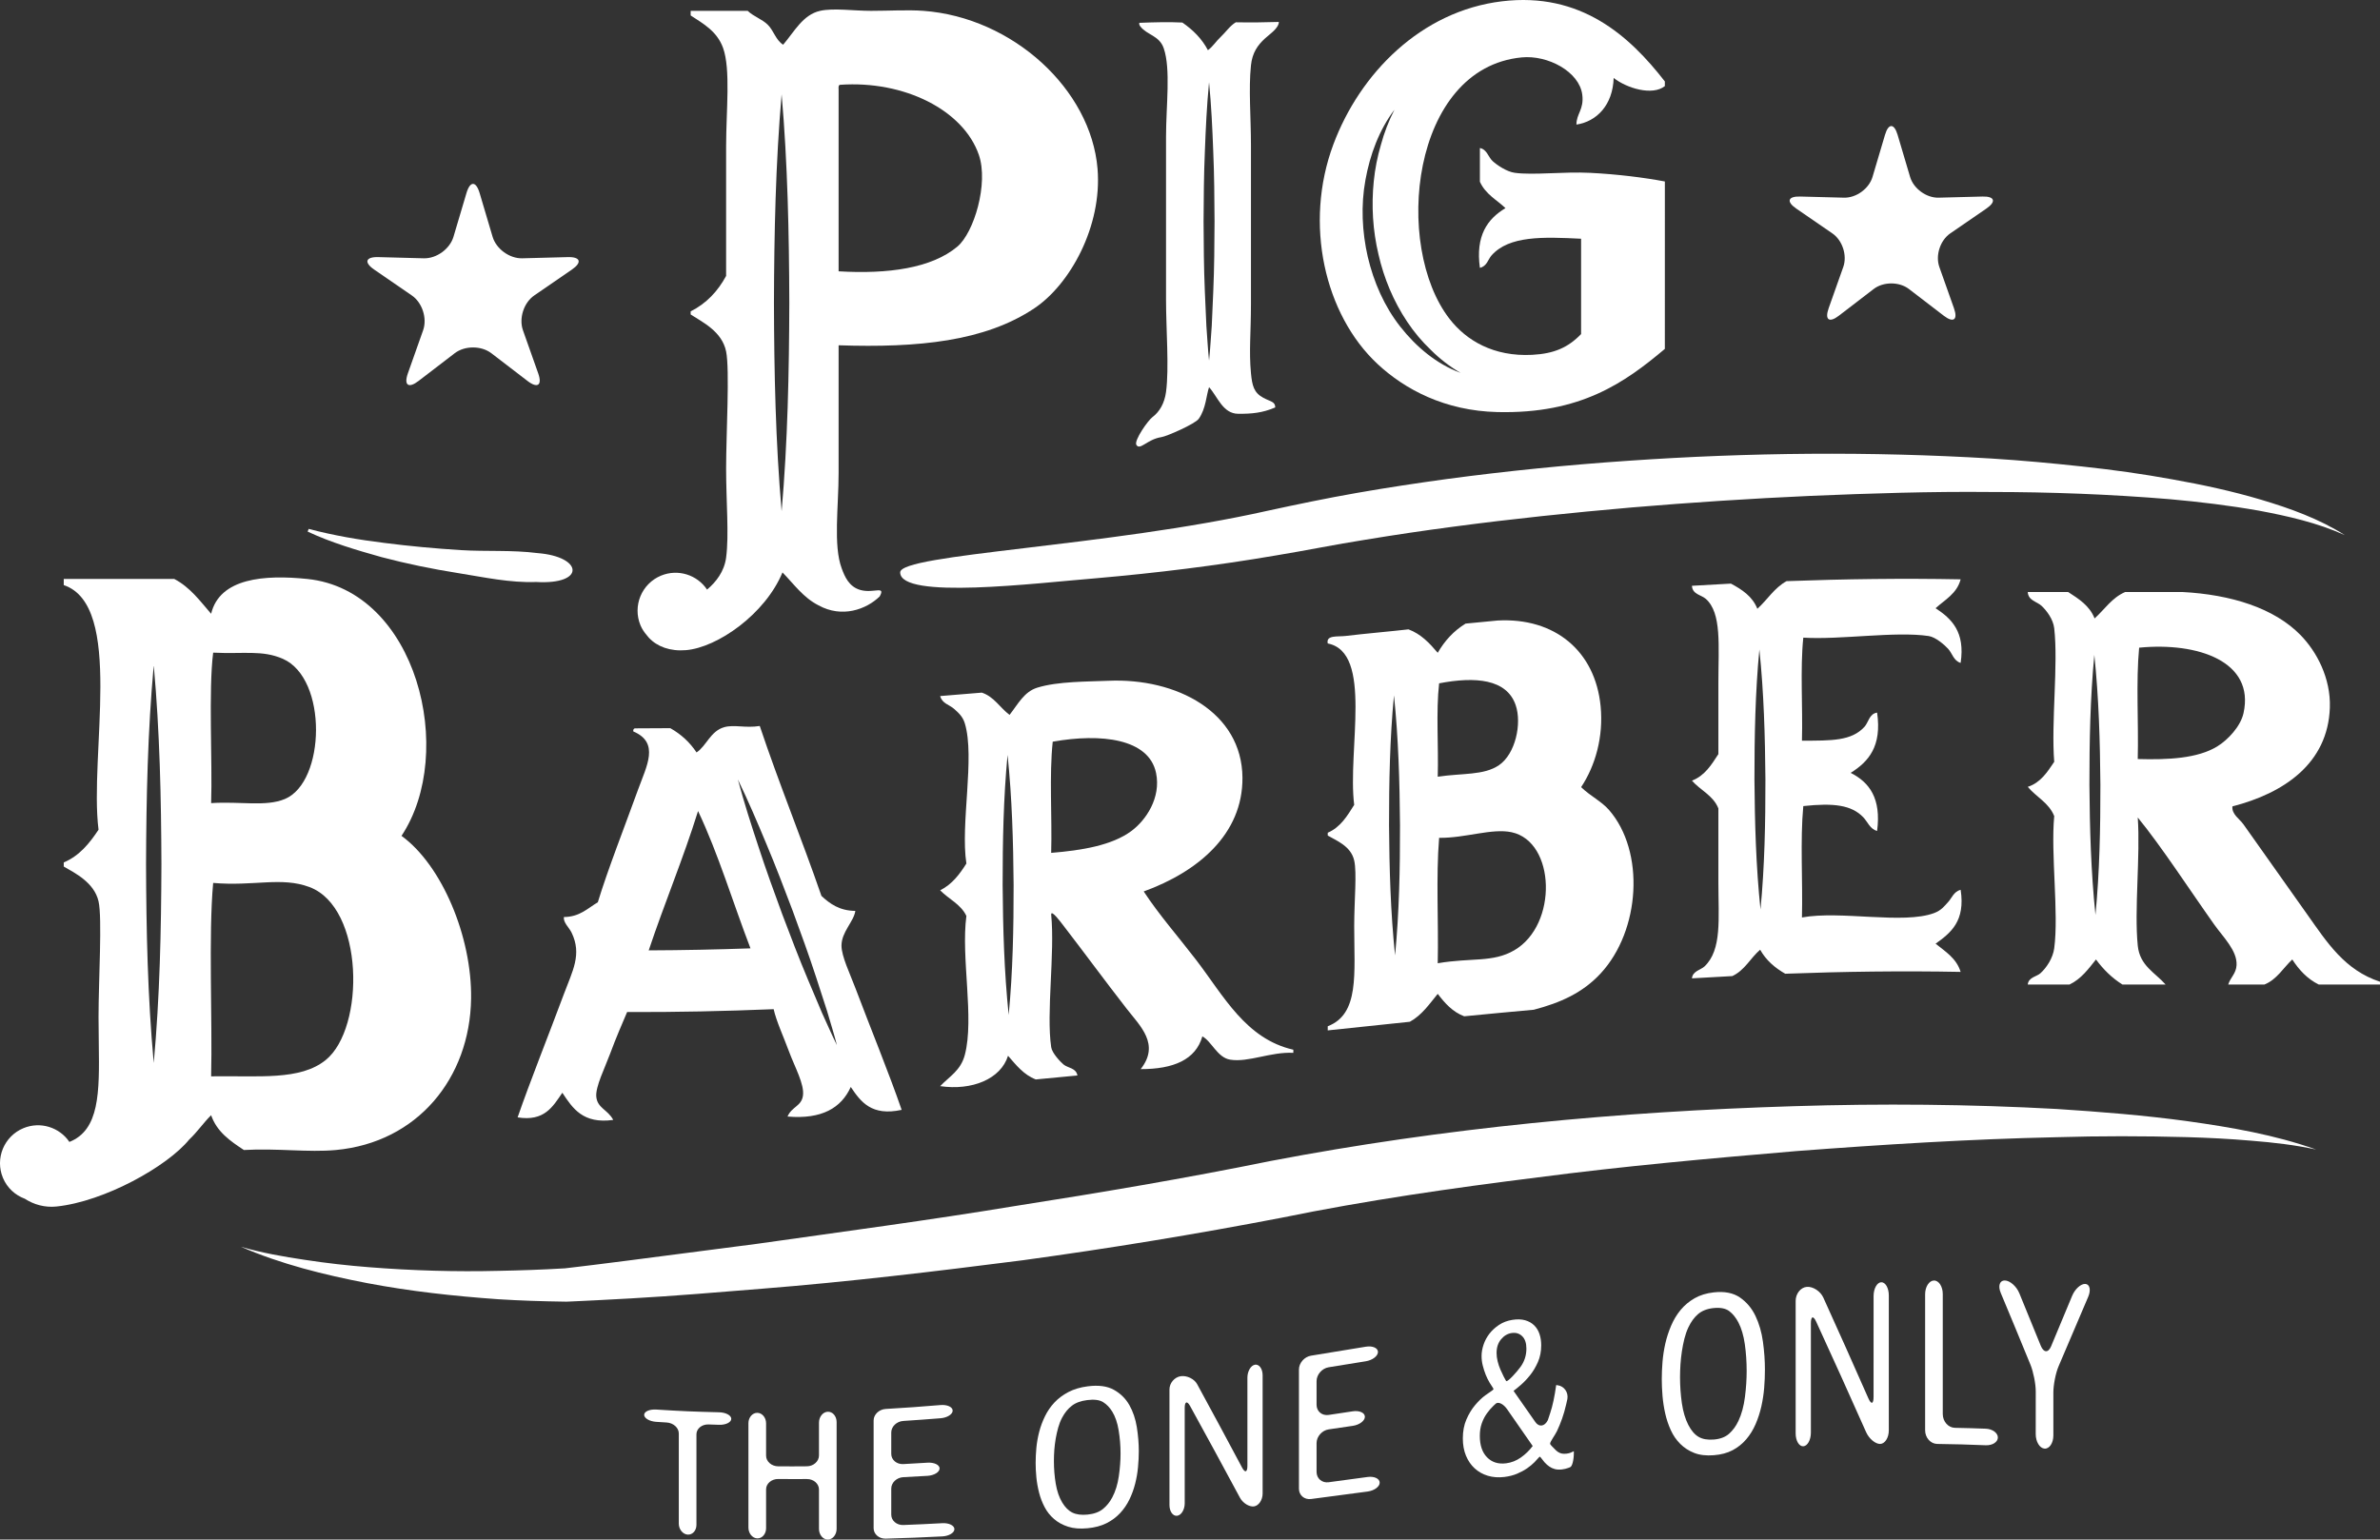 <?xml version="1.0" encoding="iso-8859-1"?>
<!-- Generator: Adobe Illustrator 16.0.0, SVG Export Plug-In . SVG Version: 6.00 Build 0)  -->
<!DOCTYPE svg PUBLIC "-//W3C//DTD SVG 1.1//EN" "http://www.w3.org/Graphics/SVG/1.1/DTD/svg11.dtd">
<svg version="1.1" id="Layer_1" xmlns="http://www.w3.org/2000/svg" xmlns:xlink="http://www.w3.org/1999/xlink" x="0px" y="0px"
	 width="216.676px" height="140.192px" viewBox="0 0 216.676 140.192" style="enable-background:new 0 0 216.676 140.192;"
	 xml:space="preserve">
<rect x="0" y="0" width="216.676" height="140.192" fill="#333333" stroke="none"/>
<g>
	<g>
		<path style="fill:#FFFFFF;" d="M81.953,52.121c-0.003-1.675,18.812-2.319,33.472-5.615c2.643-0.575,5.372-1.142,8.105-1.621
			c2.729-0.478,5.465-0.89,8.203-1.267c5.482-0.732,10.98-1.285,16.486-1.659c11.012-0.762,22.064-0.868,33.088-0.205
			c2.756,0.173,5.506,0.427,8.252,0.725c2.747,0.293,5.487,0.674,8.21,1.171c2.722,0.486,5.433,1.065,8.09,1.857
			c2.646,0.789,5.288,1.741,7.615,3.221c-2.507-1.13-5.18-1.732-7.852-2.233c-2.681-0.471-5.384-0.799-8.096-1.04
			c-5.427-0.447-10.872-0.656-16.323-0.654c-5.451-0.055-10.9,0.125-16.346,0.352c-5.444,0.246-10.885,0.598-16.312,1.056
			c-5.426,0.472-10.843,1.033-16.231,1.751c-2.695,0.354-5.383,0.754-8.059,1.196c-2.677,0.417-5.317,0.967-8.06,1.417
			c-5.434,0.931-10.914,1.604-16.41,2.083C94.29,53.101,81.958,54.629,81.953,52.121z"/>
		<path style="fill:#FFFFFF;" d="M48.813,52.996c-2.389,0.087-4.744-0.433-7.091-0.807c-2.35-0.372-4.684-0.849-6.983-1.456
			c-2.289-0.643-4.571-1.315-6.733-2.326l0.097-0.245c2.261,0.599,4.575,0.993,6.891,1.277c2.316,0.298,4.64,0.509,6.962,0.655
			c2.327,0.141,4.665-0.025,6.975,0.271C53.083,50.686,53.338,53.263,48.813,52.996z"/>
		<path style="fill:#FFFFFF;" d="M99.921,15.372C99.324,8.118,92.179,1.584,84.066,0.987c-1.4-0.105-3.143,0-4.773,0
			c-1.59,0-3.414-0.272-4.629,0c-1.568,0.351-2.342,1.891-3.367,3.085c-0.678-0.428-0.852-1.283-1.404-1.823
			c-0.537-0.525-1.266-0.728-1.824-1.262c-1.73,0-3.461,0-5.191,0c0,0.14,0,0.279,0,0.42c1.16,0.756,2.398,1.44,2.947,2.947
			c0.709,1.955,0.281,5.73,0.281,8.98c0,2.996,0,9.47,0,11.793c-0.756,1.396-1.795,2.509-3.229,3.227c0,0.093,0,0.187,0,0.281
			c1.068,0.701,2.848,1.527,3.229,3.369c0.34,1.652,0,7.562,0,10.634c0,3.083,0.275,6.06,0,8.139
			c-0.17,1.269-0.914,2.218-1.734,2.913c-0.898-1.345-2.648-1.913-4.199-1.269c-1.762,0.733-2.596,2.757-1.863,4.52
			c0.139,0.332,0.334,0.621,0.557,0.883c0.062,0.083,0.127,0.162,0.197,0.238c0.008,0.009,0.014,0.016,0.021,0.023
			c0.744,0.792,1.92,1.243,3.383,1.117c2.84-0.247,7.182-3.254,8.771-7.076c1.037,1.06,1.893,2.298,3.285,2.999
			c2.135,1.178,4.338,0.372,5.562-0.81c0.559-1.022-0.518-0.271-1.711-0.579c-1.1-0.285-1.482-1.268-1.746-1.978
			c-0.779-2.091-0.281-5.599-0.281-8.701c0-3.181,0-8.979,0-11.615c7.256,0.241,13.314-0.355,17.82-3.369
			C97.408,25.907,100.351,20.616,99.921,15.372z M71.16,46.553c-0.555-6.327-0.68-12.655-0.699-18.983
			c0.021-6.327,0.148-12.654,0.699-18.982c0.551,6.328,0.676,12.655,0.699,18.982C71.839,33.898,71.712,40.226,71.16,46.553z
			 M87.152,22.462c-2.344,1.962-6.301,2.512-10.805,2.244c0-4.351,0-12.215,0-16.563c-0.012-0.2-0.023-0.397,0.141-0.421
			c5.865-0.409,11.232,2.323,12.629,6.387C90.009,16.706,88.679,21.18,87.152,22.462z"/>
		<path style="fill-rule:evenodd;clip-rule:evenodd;fill:#FFFFFF;" d="M115.007,36.219c-0.861-0.466-1.01-1.11-1.119-2.236
			c-0.189-2.019,0-3.656,0-6.32c0-4.651,0-9.91,0-14.404c0-2.637-0.225-5.121,0-7.307c0.121-1.154,0.609-1.835,1.271-2.445
			c0.471-0.434,1.24-0.915,1.271-1.509c-1.307,0.042-2.613,0.056-3.92,0.032c-0.527,0.308-0.953,0.939-1.375,1.33
			c-0.42,0.386-0.703,0.875-1.166,1.21c-0.545-1.039-1.35-1.842-2.328-2.518c-1.209-0.061-2.586-0.026-3.92,0.027
			c-0.029,0.162,0.041,0.256,0.105,0.338c0.609,0.785,1.717,0.811,2.119,1.974c0.656,1.895,0.211,5.238,0.211,8.076
			c0,4.74,0,10.221,0,14.825c0,2.658,0.291,6.243,0,8.398c-0.141,1.045-0.6,1.813-1.223,2.281c-0.445,0.334-1.684,2.128-1.484,2.527
			c0.322,0.572,0.982-0.496,2.287-0.693c0.498-0.075,3.057-1.201,3.393-1.662c0.664-0.918,0.697-2.2,0.945-2.886
			c0.771,0.841,1.24,2.412,2.648,2.422c1.215,0.009,2.197-0.071,3.379-0.579C116.087,36.557,115.701,36.593,115.007,36.219z
			 M110.458,26.497l-0.139,3.168c-0.084,1.056-0.133,2.112-0.246,3.168c-0.113-1.056-0.162-2.112-0.244-3.168l-0.141-3.168
			c-0.09-2.112-0.104-4.224-0.115-6.336c0.014-2.112,0.025-4.224,0.117-6.336c0.08-2.112,0.178-4.224,0.383-6.336
			c0.207,2.112,0.303,4.224,0.383,6.336c0.092,2.112,0.105,4.224,0.117,6.336C110.562,22.273,110.55,24.384,110.458,26.497z"/>
		<path style="fill-rule:evenodd;clip-rule:evenodd;fill:#FFFFFF;" d="M144.791,15.74c-2.463-0.126-5.172,0.229-6.885-0.004
			c-0.729-0.098-1.611-0.698-2.012-1.062c-0.41-0.376-0.518-1.072-1.164-1.193c0,1.022,0,2.047,0,3.069
			c0.518,1.147,1.539,1.649,2.33,2.402c-1.645,0.98-2.738,2.512-2.33,5.436c0.637-0.135,0.74-0.771,1.059-1.129
			c1.609-1.811,4.703-1.689,8.154-1.52c0,2.895,0,5.788,0,8.683c-1.178,1.218-2.449,1.784-4.447,1.889
			c-3.529,0.184-6.002-1.312-7.521-3.262c-5.154-6.615-3.531-22.86,6.568-23.823c2.381-0.228,5.234,1.303,5.506,3.386
			c0.178,1.355-0.541,1.748-0.529,2.733c1.854-0.281,3.312-1.787,3.389-4.248c1.178,0.931,3.521,1.65,4.66,0.743
			c0-0.142,0-0.283,0-0.424c-3.23-4.162-7.66-8.161-14.826-7.298c-7.381,0.888-12.947,6.582-15.354,13.035
			c-2.693,7.216-0.809,15.482,4.021,19.99c2.484,2.316,6.135,4.266,10.908,4.379c7.586,0.183,11.609-2.689,15.25-5.751
			c0-5.085,0.002-10.165,0.002-15.247C149.658,16.165,147.25,15.865,144.791,15.74z M127.486,29.751
			c-1.461-1.857-2.422-4.065-2.965-6.367c-0.518-2.275-0.635-4.689-0.211-6.997c0.414-2.301,1.246-4.549,2.641-6.398
			c-0.523,1.025-0.934,2.092-1.23,3.188c-0.32,1.086-0.539,2.198-0.652,3.317c-0.227,2.239-0.092,4.485,0.43,6.68
			c0.492,2.166,1.369,4.265,2.611,6.125c0.621,0.932,1.346,1.801,2.166,2.577c0.801,0.799,1.705,1.501,2.699,2.079
			C130.798,33.156,128.933,31.595,127.486,29.751z"/>
		<path style="fill-rule:evenodd;clip-rule:evenodd;fill:#FFFFFF;" d="M36.553,76.114c5.037-7.581,1.41-22.36-8.572-23.393
			c-3.906-0.403-7.975-0.09-8.76,3.168c-1.01-1.164-1.923-2.423-3.354-3.168c-3.355,0-6.711,0-10.063,0c0,0.187,0,0.372,0,0.558
			c5.524,1.857,2.312,15.469,3.167,22.275c-0.818,1.23-1.729,2.372-3.167,2.981c0,0.124,0,0.249,0,0.372
			c1.005,0.584,2.771,1.445,3.167,3.168c0.346,1.5,0,7.223,0,10.532c0,0.843,0.012,1.655,0.023,2.44
			c-0.002,0-0.004-0.002-0.006-0.002l0.006,0.014c0.064,4.444,0.065,7.838-2.676,8.925c-0.902-1.332-2.645-1.894-4.188-1.251
			c-1.763,0.733-2.598,2.758-1.864,4.52c0.383,0.923,1.123,1.582,1.992,1.904c0.816,0.529,1.812,0.819,2.877,0.709
			c4.382-0.453,10.123-3.671,12.094-6.103c0.727-0.674,1.284-1.517,1.992-2.212c0.527,1.523,1.748,2.354,2.982,3.169
			c3.068-0.173,5.848,0.236,8.385,0c7.4-0.689,12.197-6.528,12.301-13.791C42.969,85.32,40.241,78.791,36.553,76.114z
			 M13.996,96.794c-0.554-6.035-0.68-12.07-0.7-18.105c0.023-6.034,0.15-12.069,0.7-18.104c0.55,6.035,0.677,12.07,0.7,18.104
			C14.675,84.724,14.549,90.759,13.996,96.794z M19.407,59.431c2.779,0.135,4.465-0.257,6.338,0.559
			c4.113,1.792,3.891,11.229,0.186,12.769c-1.74,0.724-4.027,0.201-6.709,0.373C19.346,69.403,18.973,62.848,19.407,59.431z
			 M29.657,96.522c-2.328,1.889-6.07,1.421-10.436,1.489c0.125-5.031-0.248-12.891,0.186-17.611c3.73,0.319,6.207-0.581,8.762,0.373
			C33.163,82.636,33.252,93.605,29.657,96.522z"/>
		<path style="fill:#FFFFFF;" d="M210.864,104.678c-1.943-0.423-3.912-0.646-5.883-0.804c-1.969-0.171-3.941-0.271-5.916-0.327
			c-3.949-0.107-7.9-0.11-11.85,0.008c-7.898,0.171-15.789,0.665-23.664,1.262c-7.869,0.669-15.732,1.37-23.551,2.396
			c-7.822,0.976-15.619,2.096-23.301,3.67c-7.844,1.511-15.719,2.799-23.613,3.88c-7.906,1.009-15.812,1.961-23.75,2.591
			c-3.967,0.324-7.932,0.656-11.906,0.88l-2.982,0.16l-1.494,0.073l-0.746,0.035l-0.375,0.017l-0.275,0.011l-0.186-0.003
			c-2-0.028-4.012-0.092-6.012-0.218c-4.002-0.283-7.994-0.718-11.93-1.467c-3.928-0.757-7.842-1.725-11.5-3.312
			c1.908,0.559,3.863,0.901,5.816,1.191c1.951,0.3,3.914,0.521,5.879,0.674c3.928,0.31,7.863,0.426,11.793,0.328
			c1.967-0.038,3.924-0.103,5.891-0.221l0.186-0.01c0.092-0.005-0.07,0.003-0.037,0l0.045-0.005l0.09-0.011l0.367-0.043l0.734-0.087
			l1.473-0.179l2.945-0.372l11.775-1.527c7.838-1.112,15.678-2.15,23.477-3.439c7.807-1.221,15.592-2.536,23.316-4.109
			c15.779-3.017,31.703-4.505,47.652-4.99c7.973-0.25,15.957-0.181,23.928,0.255c3.982,0.26,7.965,0.572,11.926,1.117
			C203.133,102.654,207.108,103.339,210.864,104.678z"/>
		<path style="fill-rule:evenodd;clip-rule:evenodd;fill:#FFFFFF;" d="M77.872,89.966c-0.488-1.295-1.262-2.886-1.262-3.854
			c0-1.257,1.109-2.166,1.262-3.164c-1.439-0.017-2.311-0.642-3.088-1.366c-1.801-5.219-3.848-10.195-5.615-15.474
			c-1.303,0.212-2.32-0.146-3.229,0.108c-1.264,0.352-1.621,1.708-2.527,2.301c-0.611-0.923-1.408-1.657-2.389-2.209
			c-1.076,0.011-2.152,0.018-3.23,0.017c-0.107,0.031-0.162,0.116-0.139,0.279c2.424,1.03,1.219,3.128,0.42,5.337
			c-1.207,3.337-2.754,7.277-3.65,10.221c-0.934,0.551-1.641,1.333-3.09,1.343c-0.062,0.515,0.469,0.936,0.703,1.422
			c0.961,1.982,0.086,3.48-0.703,5.598c-1.385,3.722-3.07,7.925-4.211,11.223c2.439,0.396,3.205-0.98,4.072-2.242
			c0.939,1.424,1.881,2.858,4.633,2.474c-0.498-0.947-1.449-1.061-1.545-2.125c-0.078-0.9,0.779-2.606,1.266-3.918
			c0.527-1.43,1.131-2.815,1.543-3.781c4.445,0.018,8.895-0.076,13.34-0.26c0.248,1.104,0.877,2.446,1.404,3.87
			c0.514,1.389,1.418,2.987,1.262,4.016c-0.146,0.971-1.014,0.98-1.404,1.891c3.125,0.268,4.898-0.786,5.758-2.694
			c0.918,1.366,1.895,2.679,4.633,2.085C80.948,97.754,79.202,93.492,77.872,89.966z M59.059,86.541
			c1.43-4.284,3.129-8.314,4.492-12.688c1.855,3.912,3.178,8.354,4.773,12.505C65.235,86.464,62.147,86.53,59.059,86.541z
			 M74.838,92.237l-1.258-2.976c-0.838-1.985-1.602-3.997-2.363-6.01c-0.74-2.021-1.48-4.042-2.146-6.091
			c-0.676-2.045-1.338-4.095-1.896-6.184c0.945,1.944,1.787,3.928,2.615,5.916c0.836,1.984,1.6,3.997,2.363,6.009
			c0.742,2.021,1.48,4.042,2.148,6.09l0.996,3.074c0.299,1.037,0.629,2.062,0.898,3.11C75.713,94.208,75.292,93.216,74.838,92.237z"
			/>
		<path style="fill-rule:evenodd;clip-rule:evenodd;fill:#FFFFFF;" d="M108.897,87.413c-1.641-2.141-3.365-4.091-4.773-6.237
			c4.955-1.802,9.025-5.218,8.99-10.361c-0.043-5.96-5.994-9.098-12.219-8.823c-1.85,0.081-4.6,0.045-6.459,0.626
			c-1.197,0.373-1.732,1.462-2.525,2.479c-0.873-0.645-1.402-1.656-2.527-2.026c-1.266,0.109-2.529,0.212-3.791,0.312
			c0.172,0.682,0.848,0.789,1.262,1.163c0.361,0.323,0.787,0.675,0.982,1.322c0.941,3.103-0.414,9.168,0.143,12.764
			c-0.617,0.979-1.303,1.896-2.387,2.44c0.773,0.801,1.873,1.253,2.387,2.334c-0.506,3.822,0.738,9.288-0.141,12.648
			c-0.373,1.429-1.396,1.96-2.246,2.85c2.896,0.423,5.523-0.647,6.178-2.767c0.732,0.84,1.418,1.729,2.527,2.157
			c1.264-0.116,2.525-0.238,3.791-0.361c-0.121-0.694-0.867-0.67-1.266-1c-0.273-0.229-1.041-1.027-1.123-1.578
			c-0.459-3.131,0.346-8.519,0-12.074c-0.008-0.495,0.857,0.668,1.123,1.016c1.84,2.38,3.723,4.959,5.758,7.57
			c1.225,1.575,3.047,3.225,1.266,5.487c2.977,0.005,5.01-0.854,5.615-2.98c0.84,0.441,1.361,1.924,2.527,2.118
			c1.664,0.273,3.709-0.731,5.756-0.62c0-0.095,0-0.19,0-0.285C113.403,94.598,111.401,90.675,108.897,87.413z M91.831,92.417
			c-0.412-3.944-0.52-7.89-0.551-11.836c0-3.946,0.072-7.894,0.449-11.841c0.41,3.944,0.518,7.891,0.551,11.836
			C92.282,84.522,92.209,88.468,91.831,92.417z M103,75.672c-1.766,1.311-4.514,1.764-7.301,1.99
			c0.094-3.331-0.186-7.003,0.141-10.124c4.396-0.783,8.756-0.287,9.408,2.85C105.715,72.631,104.338,74.682,103,75.672z"/>
		<path style="fill-rule:evenodd;clip-rule:evenodd;fill:#FFFFFF;" d="M146.483,73.754c-0.705-0.807-1.709-1.266-2.537-2.078
			c1.301-1.955,2.045-4.6,1.775-7.368c-0.492-5.033-4.176-8.087-9.379-7.804c-0.973,0.093-1.943,0.188-2.916,0.281
			c-1.088,0.668-1.908,1.573-2.535,2.659c-0.742-0.872-1.514-1.708-2.662-2.135c-1.385,0.164-4.152,0.407-5.703,0.599
			c-0.742,0.093-1.822-0.107-1.648,0.686c4.156,0.812,1.781,9.711,2.408,14.697c-0.629,1-1.23,2.025-2.408,2.538
			c0,0.085,0,0.171,0,0.256c0.762,0.455,2.111,0.945,2.41,2.275c0.256,1.139,0,3.629,0,5.961c0,4.371,0.488,8.018-2.41,9.13
			c0,0.126,0,0.25,0,0.377c2.494-0.268,4.986-0.528,7.477-0.786c1.107-0.613,1.777-1.62,2.537-2.541
			c0.65,0.848,1.35,1.644,2.41,2.043c2.111-0.208,4.225-0.407,6.336-0.597c2.418-0.634,4.443-1.533,6.084-3.304
			C149.344,84.735,149.78,77.532,146.483,73.754z M127.008,86.997c-0.412-3.944-0.52-7.89-0.549-11.836
			c-0.002-3.946,0.072-7.894,0.449-11.841c0.41,3.944,0.518,7.891,0.549,11.836C127.461,79.102,127.387,83.048,127.008,86.997z
			 M131.018,62.224c3.309-0.634,6.156-0.395,6.971,1.988c0.574,1.683-0.021,4.442-1.521,5.465c-1.383,0.945-3.328,0.713-5.576,1.051
			C130.975,67.93,130.723,64.832,131.018,62.224z M137.862,86.531c-1.959,1.141-3.9,0.658-6.971,1.182
			c0.084-3.768-0.168-7.841,0.127-11.42c2.371,0.035,4.797-0.892,6.592-0.511C141.622,76.631,141.848,84.211,137.862,86.531z"/>
		<path style="fill-rule:evenodd;clip-rule:evenodd;fill:#FFFFFF;" d="M176.217,85.932c1.398-0.996,2.717-2.057,2.281-4.91
			c-0.635,0.175-0.799,0.751-1.143,1.123c-0.336,0.364-0.615,0.753-1.266,0.997c-2.803,1.05-8.533-0.245-12.039,0.403
			c0.084-3.339-0.17-7.006,0.123-10.143c2.783-0.3,4.385-0.093,5.453,1.011c0.41,0.422,0.611,1.078,1.266,1.254
			c0.395-2.976-0.715-4.438-2.408-5.29c1.635-1.015,2.855-2.425,2.408-5.486c-0.707,0.098-0.791,0.895-1.139,1.281
			c-1.188,1.314-3.023,1.27-5.703,1.275c0.084-3.087-0.17-6.5,0.123-9.382c3.41,0.208,8.375-0.599,11.41-0.148
			c0.641,0.095,1.449,0.81,1.771,1.159c0.381,0.406,0.496,1.099,1.143,1.288c0.426-2.825-0.818-4.02-2.281-4.979
			c0.857-0.78,1.941-1.327,2.281-2.63c-5.279-0.102-10.562-0.031-15.846,0.164c-1.119,0.61-1.748,1.697-2.66,2.518
			c-0.449-1.132-1.393-1.75-2.408-2.293c-1.182,0.06-2.365,0.127-3.547,0.199c0.041,0.786,0.834,0.813,1.266,1.193
			c1.459,1.293,1.141,4.261,1.141,7.667c0,2.265,0,4.545,0,6.466c-0.629,0.968-1.23,1.962-2.406,2.419
			c0.768,0.875,1.93,1.34,2.406,2.525c0,1.949,0,4.317,0,6.717c0,3.339,0.34,6.161-1.268,7.678
			c-0.328,0.312-1.078,0.413-1.139,1.081c1.225-0.075,2.447-0.144,3.672-0.206c1.139-0.525,1.652-1.644,2.537-2.402
			c0.535,0.96,1.338,1.647,2.283,2.188c5.322-0.199,10.645-0.27,15.969-0.168C178.122,87.269,177.112,86.654,176.217,85.932z
			 M160.276,82.816c-0.412-3.944-0.52-7.891-0.551-11.837c0-3.946,0.072-7.893,0.449-11.841c0.41,3.944,0.518,7.891,0.551,11.837
			C160.727,74.921,160.655,78.868,160.276,82.816z"/>
		<path style="fill-rule:evenodd;clip-rule:evenodd;fill:#FFFFFF;" d="M210.084,83.314c-1.943-2.741-3.965-5.609-5.832-8.238
			c-0.363-0.513-1.088-0.925-1.012-1.647c4.656-1.191,8.703-3.892,8.871-8.999c0.088-2.686-1.201-5.096-2.662-6.591
			c-2.412-2.476-6.346-3.699-10.771-3.931c-1.734,0-3.465,0-5.199,0c-1.211,0.52-1.877,1.589-2.787,2.408
			c-0.449-1.155-1.432-1.778-2.408-2.408c-1.225,0-2.451,0-3.676,0c0.041,0.788,0.836,0.863,1.268,1.27
			c0.426,0.399,1.043,1.188,1.141,2.028c0.379,3.299-0.285,8.546,0,12.166c-0.629,0.934-1.232,1.895-2.408,2.28
			c0.768,0.924,1.932,1.451,2.408,2.664c-0.324,3.478,0.428,8.812,0,12.04c-0.117,0.88-0.697,1.775-1.27,2.282
			c-0.328,0.292-1.076,0.35-1.139,1.014c1.268,0,2.535,0,3.803,0c1.057-0.508,1.715-1.411,2.408-2.282
			c0.664,0.899,1.445,1.68,2.408,2.282c1.309,0,2.619,0,3.93,0c-0.963-1.095-2.352-1.706-2.535-3.549
			c-0.328-3.264,0.246-8.152,0-11.662c2.172,2.653,4.719,6.587,6.971,9.761c0.795,1.12,2.092,2.362,2.025,3.676
			c-0.035,0.784-0.57,1.135-0.758,1.774c1.1,0,2.195,0,3.295,0c1.143-0.462,1.705-1.508,2.535-2.282
			c0.615,0.949,1.363,1.764,2.408,2.282c1.859,0,3.719,0,5.578,0c0-0.085,0-0.17,0-0.254
			C213.454,88.339,211.856,85.812,210.084,83.314z M190.772,83.309c-0.412-3.944-0.52-7.89-0.551-11.836
			c-0.002-3.946,0.072-7.893,0.447-11.841c0.41,3.944,0.52,7.891,0.553,11.836C191.223,75.415,191.151,79.361,190.772,83.309z
			 M201.846,67.978c-1.785,1.083-4.422,1.218-7.225,1.14c0.084-3.337-0.17-7.014,0.127-10.14c5.361-0.524,10.543,1.266,9.504,5.956
			C203.989,66.135,202.838,67.375,201.846,67.978z"/>
		<path style="fill-rule:evenodd;clip-rule:evenodd;fill:#FFFFFF;" d="M171.611,12.279c0.314-1.066,0.832-1.066,1.148,0l1.137,3.834
			c0.316,1.066,1.486,1.916,2.598,1.887l3.994-0.104c1.111-0.029,1.271,0.463,0.355,1.094l-3.293,2.264
			c-0.916,0.631-1.363,2.005-0.992,3.054l1.334,3.765c0.371,1.049-0.047,1.354-0.93,0.677l-3.172-2.434
			c-0.883-0.677-2.328-0.677-3.211,0.001l-3.17,2.432c-0.883,0.678-1.301,0.373-0.93-0.676l1.334-3.765
			c0.371-1.049-0.074-2.423-0.992-3.054l-3.293-2.264c-0.918-0.631-0.758-1.123,0.355-1.094L167.878,18
			c1.111,0.029,2.281-0.82,2.596-1.887L171.611,12.279z"/>
		<path style="fill-rule:evenodd;clip-rule:evenodd;fill:#FFFFFF;" d="M42.469,17.576c0.328-1.108,0.865-1.108,1.195,0l1.182,3.984
			c0.328,1.108,1.543,1.991,2.699,1.961l4.15-0.109c1.156-0.03,1.322,0.481,0.369,1.137l-3.424,2.354
			c-0.953,0.655-1.416,2.083-1.029,3.174l1.385,3.913c0.387,1.091-0.049,1.406-0.967,0.703l-3.295-2.527
			c-0.918-0.703-2.42-0.703-3.338,0l-3.295,2.527c-0.916,0.703-1.352,0.388-0.965-0.703l1.385-3.914
			c0.387-1.09-0.076-2.518-1.029-3.173l-3.424-2.354c-0.953-0.655-0.787-1.167,0.369-1.137l4.15,0.109
			c1.156,0.03,2.371-0.853,2.699-1.961L42.469,17.576z"/>
		<g>
			<g>
				<path style="fill:#FFFFFF;" d="M65.475,128.603c0.604,0.015,1.1,0.28,1.1,0.595s-0.496,0.562-1.1,0.545
					c-0.389-0.011-0.582-0.019-0.971-0.032c-0.605-0.021-1.1,0.383-1.1,0.897c0,3.302,0,4.951,0,8.253
					c0,0.515-0.359,0.914-0.803,0.881c-0.441-0.033-0.803-0.485-0.803-0.998c0-3.286,0-4.928,0-8.215c0-0.513-0.496-0.959-1.1-0.995
					c-0.381-0.022-0.572-0.034-0.953-0.06c-0.605-0.04-1.1-0.326-1.1-0.634s0.494-0.523,1.1-0.485
					C62.038,128.5,63.182,128.546,65.475,128.603z"/>
				<path style="fill:#FFFFFF;" d="M68.137,129.595c0-0.522,0.361-0.944,0.803-0.943c0.443,0.001,0.805,0.431,0.805,0.955
					c0,1.183,0,1.771,0,2.953c0,0.524,0.498,0.961,1.102,0.964c1.047,0.006,1.568,0.007,2.615-0.003
					c0.605-0.006,1.098-0.453,1.098-0.984c0-1.198,0-1.793,0-2.992c0-0.531,0.361-0.978,0.803-0.992
					c0.443-0.015,0.803,0.407,0.803,0.941c0,3.892,0,5.832,0,9.723c0,0.534-0.359,0.975-0.803,0.976
					c-0.441,0.001-0.803-0.438-0.803-0.97c0-1.436,0-2.15,0-3.586c0-0.531-0.492-0.959-1.098-0.955
					c-1.047,0.007-1.568,0.005-2.615-0.004c-0.604-0.005-1.102,0.416-1.102,0.94c0,1.416,0,2.126,0,3.542
					c0,0.524-0.361,0.942-0.805,0.927c-0.441-0.016-0.803-0.458-0.803-0.98C68.137,135.301,68.137,133.401,68.137,129.595z"/>
				<path style="fill:#FFFFFF;" d="M85.629,127.944c0.604-0.05,1.102,0.177,1.102,0.509s-0.498,0.646-1.102,0.693
					c-1.355,0.107-2.033,0.157-3.389,0.245c-0.605,0.039-1.1,0.509-1.1,1.05c0,0.78,0,1.173,0,1.953c0,0.541,0.494,0.958,1.1,0.926
					c0.879-0.048,1.32-0.072,2.201-0.128c0.604-0.038,1.1,0.196,1.1,0.526c0,0.331-0.496,0.635-1.1,0.672
					c-0.881,0.053-1.322,0.076-2.201,0.121c-0.605,0.03-1.1,0.497-1.1,1.038c0,0.951,0,1.426,0,2.377c0,0.541,0.494,0.966,1.1,0.942
					c1.42-0.055,2.129-0.089,3.549-0.166c0.604-0.033,1.1,0.21,1.1,0.542c0,0.331-0.496,0.63-1.1,0.661
					c-2.062,0.105-3.094,0.146-5.154,0.205c-0.605,0.018-1.1-0.412-1.1-0.951c0-3.928,0-5.887,0-9.814
					c0-0.539,0.494-1.009,1.1-1.045C82.633,128.18,83.631,128.109,85.629,127.944z"/>
				<path style="fill:#FFFFFF;" d="M99.016,126.24c0.979-0.127,1.773-0.025,2.381,0.31c0.607,0.336,1.08,0.8,1.418,1.393
					c0.336,0.593,0.564,1.269,0.684,2.024s0.178,1.483,0.178,2.186c0,0.465-0.025,0.948-0.072,1.449
					c-0.045,0.501-0.131,1.002-0.258,1.499c-0.125,0.498-0.299,0.978-0.523,1.441s-0.51,0.88-0.854,1.248s-0.754,0.673-1.236,0.915
					c-0.482,0.241-1.057,0.394-1.717,0.457c-0.688,0.066-1.277,0.02-1.771-0.139c-0.496-0.157-0.92-0.39-1.277-0.696
					c-0.357-0.306-0.645-0.666-0.863-1.082c-0.219-0.415-0.385-0.853-0.504-1.312c-0.119-0.461-0.203-0.931-0.25-1.403
					s-0.066-0.911-0.066-1.315c0-0.429,0.02-0.885,0.066-1.373s0.133-0.976,0.258-1.461c0.127-0.485,0.301-0.958,0.527-1.419
					c0.225-0.46,0.51-0.879,0.861-1.252c0.35-0.374,0.775-0.689,1.27-0.949C97.762,126.5,98.342,126.328,99.016,126.24z
					 M98.979,127.493c-0.582,0.073-1.047,0.242-1.396,0.514c-0.352,0.271-0.645,0.63-0.883,1.077
					c-0.146,0.275-0.264,0.575-0.357,0.899c-0.092,0.325-0.168,0.66-0.229,1.005c-0.059,0.346-0.102,0.691-0.129,1.038
					c-0.025,0.347-0.037,0.688-0.037,1.02c0,0.7,0.055,1.386,0.166,2.058c0.113,0.672,0.309,1.242,0.586,1.707
					c0.264,0.442,0.574,0.753,0.932,0.928c0.357,0.176,0.816,0.235,1.385,0.179c0.582-0.058,1.047-0.229,1.391-0.507
					s0.629-0.631,0.852-1.053c0.293-0.553,0.49-1.196,0.596-1.927c0.107-0.73,0.158-1.422,0.158-2.072
					c0-0.724-0.059-1.426-0.172-2.111c-0.111-0.685-0.307-1.254-0.582-1.704c-0.225-0.368-0.5-0.658-0.832-0.865
					C100.096,127.472,99.612,127.413,98.979,127.493z"/>
				<path style="fill:#FFFFFF;" d="M107.491,125.318c0.561-0.084,1.234,0.24,1.498,0.725c1.639,3.014,2.457,4.534,4.096,7.606
					c0.264,0.494,0.479,0.418,0.479-0.171c0-3.211,0-4.813,0-8.025c0-0.589,0.312-1.121,0.693-1.182s0.693,0.373,0.693,0.964
					c-0.002,4.307-0.002,6.458,0,10.766c0,0.591-0.357,1.117-0.793,1.173c-0.436,0.055-1.01-0.305-1.275-0.798
					c-1.816-3.376-2.725-5.046-4.541-8.353c-0.268-0.482-0.484-0.404-0.484,0.176c0,3.478,0,5.216,0,8.693
					c0,0.58-0.314,1.09-0.695,1.134s-0.693-0.392-0.693-0.97c0-4.217,0-6.321,0-10.537
					C106.467,125.941,106.928,125.402,107.491,125.318z"/>
				<path style="fill:#FFFFFF;" d="M124.35,122.63c0.604-0.1,1.1,0.115,1.1,0.481s-0.496,0.747-1.1,0.845
					c-1.355,0.219-2.033,0.329-3.389,0.547c-0.605,0.098-1.1,0.667-1.1,1.265c0,0.862,0,1.293,0,2.155
					c0,0.598,0.494,1.012,1.1,0.921c0.879-0.132,1.32-0.198,2.199-0.331c0.605-0.091,1.1,0.134,1.1,0.498
					c0,0.365-0.494,0.737-1.1,0.826c-0.879,0.13-1.32,0.194-2.199,0.323c-0.605,0.089-1.1,0.65-1.1,1.248c0,1.051,0,1.576,0,2.627
					c0,0.598,0.494,1.021,1.1,0.938c1.418-0.191,2.129-0.286,3.547-0.479c0.605-0.082,1.1,0.15,1.1,0.518
					c0,0.366-0.494,0.727-1.1,0.807c-2.061,0.273-3.092,0.411-5.152,0.682c-0.605,0.079-1.1-0.343-1.1-0.938
					c0-4.343,0-6.511,0-10.853c0-0.596,0.494-1.162,1.1-1.261C121.352,123.124,122.352,122.959,124.35,122.63z"/>
				<path style="fill:#FFFFFF;" d="M141.823,126.144c0.584,0.083,0.977,0.647,0.871,1.253c0,0,0-0.001-0.105,0.468
					c-0.107,0.469-0.23,0.902-0.369,1.298c-0.139,0.397-0.297,0.782-0.475,1.157c-0.18,0.375-0.635,0.969-0.623,1.147
					c0.008,0.097,0.273,0.328,0.387,0.453c0.111,0.126,0.221,0.222,0.328,0.292c0.105,0.07,0.219,0.123,0.346,0.149
					c0.125,0.026,0.266,0.029,0.426,0.011c0.158-0.019,0.287-0.049,0.387-0.093s0.193-0.087,0.287-0.131c0,0.062,0,0.095,0,0.157
					c0,0.633-0.146,1.214-0.326,1.293c0,0,0.002,0.002-0.176,0.07c-0.18,0.069-0.377,0.116-0.588,0.141
					c-0.238,0.027-0.447,0.016-0.633-0.032s-0.354-0.126-0.506-0.231c-0.152-0.104-0.299-0.234-0.438-0.389
					c-0.139-0.156-0.387-0.514-0.426-0.516c-0.045-0.002-0.293,0.31-0.486,0.504c-0.191,0.194-0.418,0.383-0.682,0.565
					c-0.266,0.183-0.568,0.344-0.904,0.487s-0.723,0.242-1.158,0.296c-0.541,0.066-1.043,0.029-1.504-0.108
					c-0.463-0.138-0.861-0.364-1.199-0.672c-0.338-0.309-0.6-0.691-0.793-1.152c-0.191-0.46-0.287-0.984-0.287-1.578
					c0-0.647,0.107-1.224,0.326-1.727s0.48-0.936,0.785-1.297c0.303-0.361,0.611-0.662,0.93-0.897
					c0.318-0.234,0.742-0.493,0.754-0.555c0.012-0.064-0.227-0.373-0.357-0.599c-0.133-0.225-0.254-0.47-0.359-0.731
					c-0.105-0.263-0.191-0.538-0.264-0.825c-0.074-0.287-0.109-0.581-0.109-0.879c0-0.325,0.059-0.665,0.178-1.021
					c0.119-0.357,0.295-0.69,0.533-1c0.238-0.308,0.533-0.577,0.883-0.809s0.756-0.385,1.219-0.457
					c0.436-0.068,0.82-0.056,1.15,0.037c0.328,0.093,0.604,0.247,0.822,0.461c0.217,0.214,0.381,0.474,0.486,0.788
					c0.105,0.313,0.158,0.657,0.158,1.028c0,0.562-0.1,1.073-0.299,1.526s-0.436,0.852-0.713,1.198s-0.559,0.644-0.844,0.889
					c-0.283,0.246-0.504,0.424-0.662,0.541c0.795,1.131,1.191,1.7,1.988,2.845c0.334,0.479,0.844,0.402,1.133-0.179
					c0,0-0.002-0.002,0.215-0.648c0.219-0.647,0.4-1.495,0.545-2.547C141.733,126.134,141.766,126.136,141.823,126.144z
					 M137.206,128.321c-0.332-0.476-0.793-0.703-1.027-0.509c0,0-0.002-0.001-0.221,0.206c-0.217,0.207-0.418,0.442-0.604,0.705
					s-0.338,0.561-0.455,0.895c-0.119,0.335-0.176,0.714-0.176,1.134c0,0.853,0.219,1.505,0.662,1.955
					c0.443,0.451,1.021,0.631,1.734,0.541c0.475-0.06,0.922-0.233,1.336-0.524c0.416-0.291,0.777-0.643,1.082-1.05
					C138.606,130.322,138.137,129.653,137.206,128.321z M136.249,123.205c0,0.245,0.031,0.499,0.098,0.76
					c0.064,0.262,0.15,0.512,0.248,0.741c0.1,0.229,0.197,0.441,0.295,0.631c0.1,0.189,0.225,0.428,0.25,0.432
					c0.174,0.029,0.945-0.824,1.297-1.312c0.35-0.488,0.527-1.039,0.527-1.655c0-0.506-0.129-0.884-0.387-1.132
					c-0.258-0.249-0.578-0.343-0.961-0.284c-0.369,0.057-0.691,0.247-0.961,0.575C136.383,122.288,136.249,122.702,136.249,123.205z
					"/>
				<path style="fill:#FFFFFF;" d="M156.024,117.683c0.977-0.108,1.771,0.048,2.379,0.465c0.607,0.418,1.08,0.98,1.416,1.682
					s0.562,1.487,0.682,2.361s0.178,1.715,0.178,2.52c0,0.533-0.02,1.083-0.066,1.654s-0.133,1.139-0.258,1.7
					c-0.127,0.562-0.301,1.102-0.525,1.619s-0.508,0.977-0.852,1.38s-0.758,0.736-1.24,0.992c-0.48,0.255-1.053,0.406-1.713,0.457
					c-0.688,0.054-1.277-0.013-1.773-0.205c-0.494-0.191-0.92-0.468-1.277-0.824c-0.357-0.355-0.645-0.772-0.863-1.252
					c-0.219-0.479-0.389-0.983-0.508-1.513c-0.119-0.53-0.201-1.067-0.248-1.611s-0.066-1.049-0.066-1.514
					c0-0.492,0.02-1.02,0.066-1.581s0.133-1.121,0.258-1.678c0.127-0.557,0.305-1.096,0.529-1.623
					c0.225-0.526,0.512-1.005,0.861-1.427c0.352-0.423,0.771-0.776,1.268-1.062C154.764,117.939,155.35,117.758,156.024,117.683z
					 M155.985,119.115c-0.58,0.062-1.047,0.249-1.398,0.551c-0.35,0.302-0.643,0.706-0.881,1.215
					c-0.146,0.313-0.266,0.654-0.359,1.024c-0.092,0.371-0.168,0.757-0.229,1.151c-0.059,0.396-0.102,0.791-0.129,1.189
					c-0.025,0.398-0.039,0.788-0.039,1.169c0,0.806,0.057,1.596,0.168,2.369c0.113,0.773,0.311,1.432,0.588,1.971
					c0.264,0.513,0.574,0.875,0.932,1.085c0.355,0.21,0.818,0.291,1.387,0.245c0.58-0.047,1.043-0.221,1.387-0.525
					s0.631-0.695,0.854-1.169c0.291-0.619,0.488-1.35,0.594-2.182c0.107-0.832,0.156-1.62,0.156-2.365
					c0-0.83-0.055-1.641-0.166-2.433c-0.113-0.791-0.309-1.454-0.584-1.984c-0.227-0.435-0.5-0.78-0.832-1.033
					C157.102,119.142,156.62,119.046,155.985,119.115z"/>
				<path style="fill:#FFFFFF;" d="M164.497,117.182c0.561-0.044,1.236,0.398,1.5,0.979c1.637,3.616,2.457,5.447,4.096,9.163
					c0.264,0.598,0.477,0.537,0.477-0.136c0-3.669,0-5.502,0.002-9.172c0-0.673,0.311-1.236,0.691-1.254
					c0.383-0.018,0.695,0.52,0.695,1.194c-0.002,4.918-0.002,7.376,0,12.294c0,0.675-0.357,1.229-0.791,1.235
					c-0.436,0.006-1.012-0.479-1.277-1.076c-1.818-4.082-2.727-6.092-4.543-10.054c-0.268-0.578-0.484-0.506-0.484,0.158
					c0,3.979,0,5.969,0,9.948c0,0.664-0.312,1.22-0.695,1.237c-0.381,0.018-0.691-0.506-0.691-1.168c0-4.827,0-7.24,0-12.067
					C163.475,117.803,163.936,117.226,164.497,117.182z"/>
				<path style="fill:#FFFFFF;" d="M176.067,116.604c0.443-0.009,0.803,0.544,0.803,1.226c0,4.372,0,6.557,0,10.928
					c0,0.682,0.498,1.248,1.102,1.26c1.127,0.022,1.688,0.039,2.812,0.08c0.605,0.022,1.102,0.384,1.102,0.801
					c0,0.416-0.496,0.731-1.102,0.707c-1.768-0.07-2.65-0.096-4.418-0.121c-0.605-0.009-1.102-0.564-1.102-1.244
					c0-4.953,0-7.429,0-12.383C175.264,117.177,175.625,116.613,176.067,116.604z"/>
				<path style="fill:#FFFFFF;" d="M182.52,116.599c0.469,0.009,1.062,0.534,1.322,1.167c0.779,1.899,1.172,2.854,1.951,4.779
					c0.26,0.642,0.682,0.666,0.939,0.05c0.768-1.84,1.152-2.761,1.92-4.606c0.258-0.618,0.797-1.102,1.201-1.074
					s0.521,0.555,0.26,1.168c-1.08,2.54-1.623,3.808-2.703,6.34c-0.262,0.611-0.471,1.683-0.471,2.379c0,1.562,0,2.343,0,3.905
					c0,0.696-0.361,1.237-0.803,1.204s-0.803-0.624-0.803-1.318c0-1.558,0.002-2.338,0.002-3.895c0-0.694-0.219-1.786-0.48-2.425
					c-1.086-2.645-1.625-3.955-2.711-6.552C181.883,117.094,182.051,116.59,182.52,116.599z"/>
			</g>
		</g>
	</g>
</g>
</svg>
